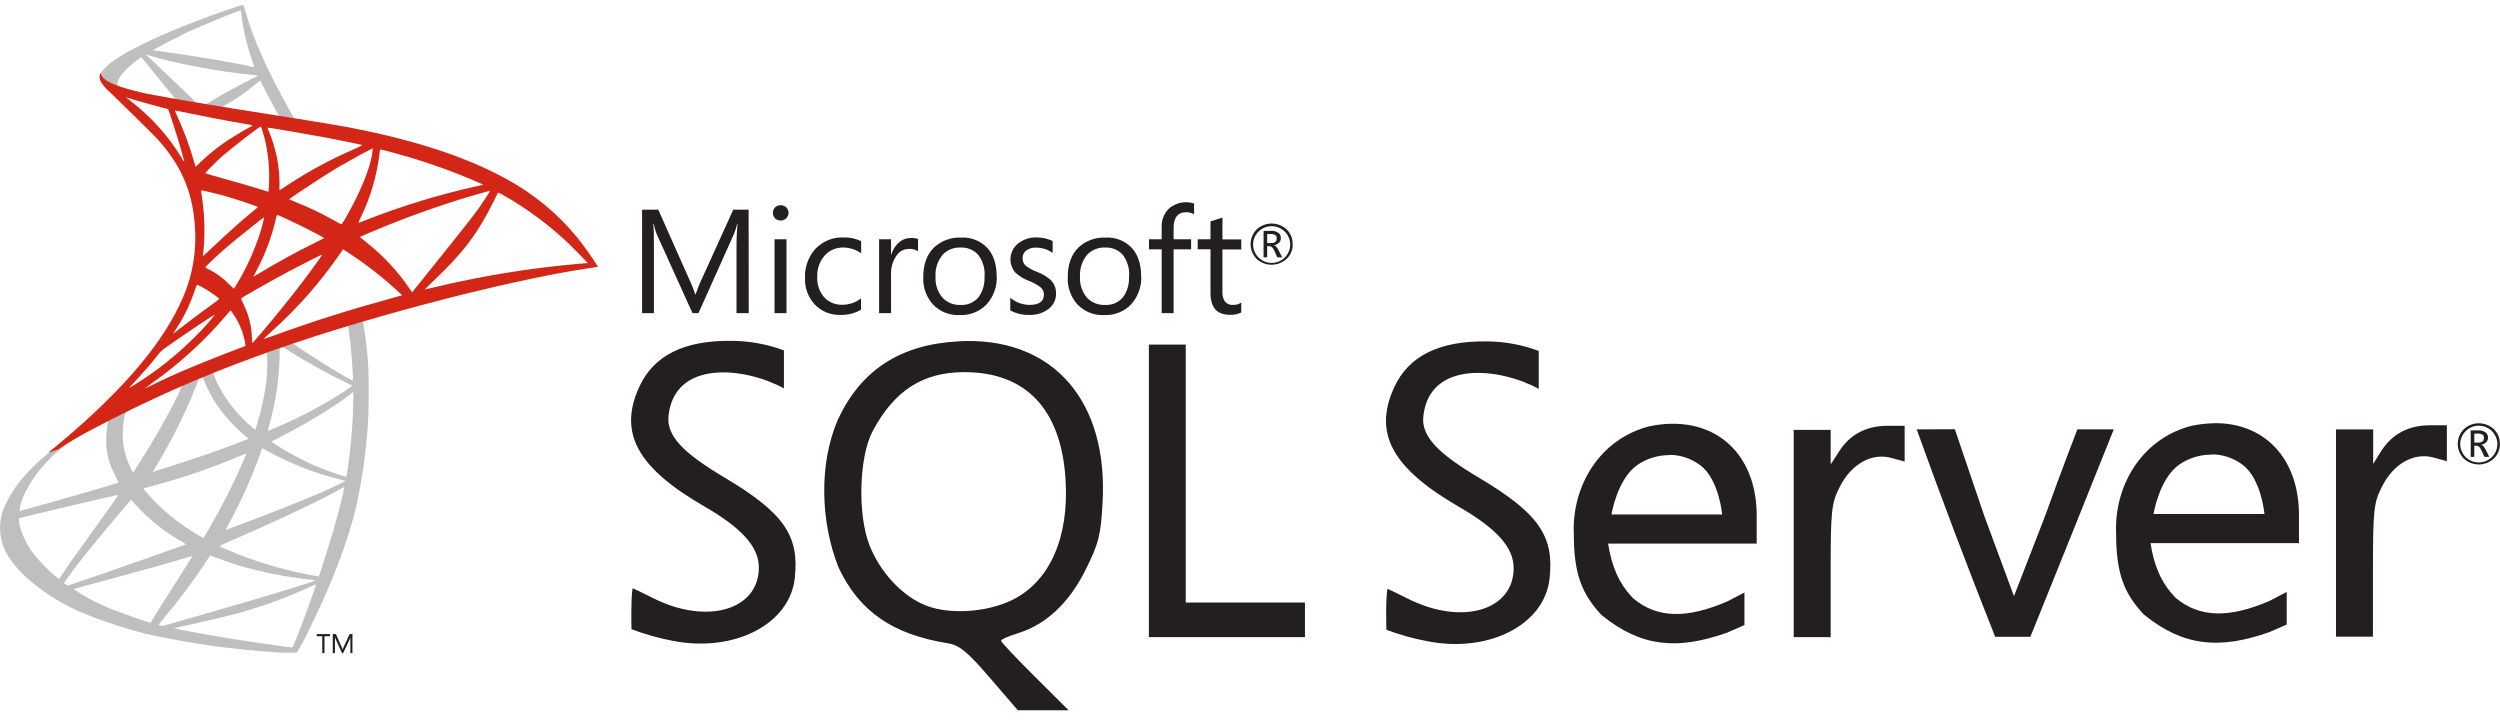 <svg width="141" height="41" viewBox="0 0 141 41" fill="none" xmlns="http://www.w3.org/2000/svg">
<g clip-path="url(#clip0)">
<path d="M41.261 19.224C38.596 19.187 36.873 20.042 36.058 21.811C34.866 24.409 35.929 26.37 39.725 28.561C41.854 29.792 42.799 30.85 42.799 32.011C42.799 34.407 39.869 35.258 36.848 33.74C36.237 33.432 35.707 33.178 35.677 33.178C35.569 33.857 35.618 35.486 35.618 35.486C36.368 35.772 37.144 35.991 37.934 36.141C41.397 36.822 44.529 35.218 44.824 32.62C45.099 30.201 44.203 28.918 40.831 26.912C38.574 25.57 37.571 24.593 37.706 23.438C38.056 20.258 42.025 20.705 44.213 21.904V19.764C43.269 19.411 42.27 19.228 41.261 19.224ZM54.544 19.236C54.383 19.236 54.218 19.236 54.055 19.252C50.779 19.429 48.569 20.864 47.267 23.643C46.163 26.165 46.285 29.464 47.287 31.991C48.444 34.468 50.325 35.778 53.448 36.278C54.106 36.383 54.556 36.749 55.831 38.231L57.406 40.059H60.271L58.364 38.162C57.315 37.12 56.457 36.207 56.457 36.137C56.457 36.066 56.864 35.887 57.349 35.734C58.961 35.256 60.285 34.031 61.22 32.15C61.972 30.647 62.088 30.183 62.188 28.301C62.485 22.692 59.503 19.187 54.54 19.232L54.544 19.236ZM83.842 19.256C81.176 19.218 79.439 20.081 78.633 21.843C77.441 24.441 78.508 26.402 82.3 28.593C84.429 29.825 85.37 30.881 85.37 32.041C85.37 34.438 82.444 35.29 79.423 33.775C78.812 33.466 78.278 33.212 78.248 33.212C78.14 33.892 78.193 35.52 78.193 35.52C78.943 35.802 79.716 36.018 80.505 36.165C83.968 36.846 87.1 35.242 87.395 32.644C87.67 30.226 86.774 28.942 83.402 26.936C81.145 25.594 80.142 24.621 80.277 23.466C80.627 20.286 84.596 20.733 86.784 21.932V19.792C85.844 19.441 84.849 19.259 83.844 19.254L83.842 19.256ZM64.797 19.437V35.935H73.599V33.982H66.876V19.437H64.797ZM54.393 20.989C57.875 20.989 59.857 23.095 60.098 27.059C60.301 30.348 59.189 32.834 57.042 33.861C55.656 34.524 53.629 34.667 52.305 34.182C50.946 33.688 49.626 32.289 49.021 30.703C48.361 28.97 48.456 25.77 49.21 24.332C50.433 22.029 52.042 20.989 54.393 20.989ZM124.86 23.871C124.432 23.88 124.004 23.93 123.585 24.02C120.809 24.742 119.241 27.368 119.348 30.066C119.348 32.338 119.794 33.46 120.898 34.645C123.157 36.489 125.213 36.628 127.985 35.653C128.464 35.451 128.971 35.224 128.971 35.224V33.386L127.989 33.898C125.749 34.857 124.064 34.859 122.714 33.722C121.847 32.848 121.477 31.824 121.287 30.631H129.662V29.049C129.662 25.844 127.706 23.823 124.858 23.867L124.86 23.871ZM94.275 23.899C93.847 23.908 93.421 23.958 93.004 24.048C90.227 24.77 88.656 27.392 88.762 30.095C88.762 32.366 89.212 33.492 90.317 34.678C92.576 36.522 94.627 36.661 97.4 35.685C97.879 35.484 98.386 35.252 98.386 35.252V33.418L97.4 33.93C95.159 34.889 93.474 34.891 92.124 33.755C91.258 32.88 90.887 31.852 90.697 30.659H99.077V29.081C99.081 25.886 97.123 23.857 94.275 23.901V23.899ZM137.058 23.986C135.852 23.986 134.931 24.466 134.319 25.411L133.847 26.165V24.218H131.751V35.907H133.834V32.174C133.834 28.76 133.88 28.345 134.357 27.42C135.012 26.134 136.161 25.5 137.265 25.808L138.003 26.009V23.986H137.058ZM106.472 24.014C105.266 24.014 104.349 24.494 103.738 25.439L103.25 26.193V24.246H101.165V35.935H103.25V32.197C103.25 28.782 103.294 28.367 103.771 27.442C104.426 26.156 105.576 25.522 106.68 25.83L107.422 26.032V24.014H106.472ZM108.102 24.216C109.497 28.107 111.003 32.076 112.529 35.917C113.189 35.917 113.853 35.917 114.513 35.917L116.845 30.131L119.217 24.214H117.164C117.164 24.214 116.257 26.559 115.31 29.19L113.588 33.623L111.934 29.155L110.253 24.208L108.102 24.216ZM124.736 25.626C125.371 25.627 125.989 25.836 126.492 26.219C127.546 27.025 127.715 28.99 127.715 28.99H121.46C121.46 28.99 121.776 26.987 122.921 26.195C123.454 25.829 124.089 25.636 124.738 25.643L124.736 25.626ZM94.151 25.655C94.786 25.655 95.403 25.864 95.907 26.247C96.96 27.053 97.129 29.014 97.129 29.014H90.889C90.889 29.014 91.205 27.015 92.35 26.223C92.879 25.859 93.508 25.666 94.153 25.669L94.151 25.655Z" fill="#231F1F"/>
<path d="M72.006 13.452C72.01 13.418 72.005 13.383 71.993 13.351C71.98 13.319 71.96 13.29 71.935 13.266C71.852 13.214 71.754 13.191 71.656 13.2H71.468V13.71H71.695C71.898 13.71 72.006 13.623 72.006 13.452ZM72.298 14.512H72.041L71.876 14.153C71.792 13.974 71.703 13.885 71.607 13.885H71.468V14.512H71.265V13.021H71.691C71.844 13.01 71.996 13.054 72.118 13.146C72.158 13.18 72.19 13.224 72.211 13.272C72.232 13.32 72.242 13.373 72.241 13.426C72.243 13.522 72.207 13.617 72.141 13.688C72.064 13.764 71.965 13.815 71.858 13.833C71.941 13.851 72.025 13.944 72.108 14.107L72.312 14.51L72.298 14.512ZM72.768 13.782C72.766 13.612 72.722 13.445 72.64 13.296C72.558 13.147 72.439 13.02 72.296 12.927C72.152 12.833 71.987 12.776 71.816 12.761C71.644 12.746 71.472 12.772 71.314 12.838C71.155 12.905 71.016 13.008 70.907 13.14C70.799 13.273 70.726 13.429 70.693 13.596C70.66 13.763 70.67 13.935 70.72 14.098C70.771 14.261 70.862 14.408 70.984 14.528C71.131 14.673 71.319 14.771 71.522 14.81C71.726 14.849 71.937 14.827 72.129 14.747C72.32 14.667 72.483 14.533 72.597 14.361C72.711 14.189 72.77 13.988 72.768 13.782ZM72.911 13.782C72.912 13.935 72.883 14.086 72.823 14.227C72.764 14.368 72.676 14.495 72.564 14.601C72.335 14.813 72.032 14.931 71.718 14.931C71.404 14.931 71.101 14.813 70.871 14.601C70.654 14.378 70.533 14.081 70.533 13.772C70.533 13.463 70.654 13.166 70.871 12.944C71.098 12.73 71.398 12.61 71.711 12.608C72.024 12.605 72.326 12.72 72.556 12.93C72.67 13.037 72.76 13.167 72.819 13.31C72.879 13.454 72.907 13.609 72.903 13.764" fill="#231F1F"/>
<path d="M42.228 17.66H41.539V13.744C41.539 13.436 41.558 13.057 41.596 12.613H41.58C41.536 12.806 41.477 12.995 41.403 13.178L39.394 17.66H39.056L37.041 13.21C36.962 13.015 36.903 12.812 36.864 12.605H36.847C36.87 12.839 36.88 13.21 36.88 13.744V17.66H36.214V11.827H37.127L38.936 15.895C39.043 16.121 39.133 16.354 39.205 16.594H39.233C39.351 16.275 39.437 16.035 39.516 15.878L41.356 11.827H42.222" fill="#231F1F"/>
<path d="M44.359 13.496V17.66H43.684V13.496H44.359ZM44.475 12.005C44.475 12.062 44.464 12.119 44.442 12.172C44.419 12.225 44.386 12.273 44.344 12.313C44.303 12.354 44.254 12.386 44.2 12.407C44.145 12.429 44.087 12.439 44.029 12.438C43.913 12.44 43.8 12.397 43.717 12.317C43.634 12.234 43.588 12.123 43.588 12.007C43.588 11.89 43.634 11.779 43.717 11.696C43.801 11.617 43.913 11.572 44.03 11.572C44.146 11.572 44.258 11.617 44.342 11.696C44.385 11.736 44.419 11.783 44.441 11.836C44.464 11.89 44.475 11.947 44.473 12.005" fill="#231F1F"/>
<path d="M48.561 17.468C48.211 17.67 47.811 17.771 47.406 17.761C47.133 17.771 46.862 17.723 46.61 17.621C46.358 17.518 46.131 17.363 45.945 17.166C45.575 16.759 45.381 16.225 45.403 15.678C45.376 15.071 45.589 14.477 45.998 14.024C46.203 13.812 46.452 13.646 46.727 13.536C47.003 13.427 47.299 13.378 47.595 13.391C47.932 13.384 48.266 13.457 48.569 13.603V14.286C48.277 14.076 47.926 13.963 47.565 13.961C47.368 13.956 47.172 13.992 46.992 14.069C46.811 14.145 46.649 14.26 46.518 14.405C46.224 14.739 46.072 15.172 46.094 15.614C46.07 16.033 46.21 16.445 46.483 16.765C46.615 16.906 46.777 17.017 46.957 17.091C47.137 17.164 47.331 17.197 47.526 17.188C47.902 17.185 48.266 17.059 48.561 16.829" fill="#231F1F"/>
<path d="M51.775 14.171C51.623 14.072 51.442 14.025 51.26 14.038C51.124 14.038 50.991 14.072 50.871 14.134C50.751 14.197 50.648 14.288 50.571 14.399C50.342 14.732 50.231 15.131 50.256 15.533V17.66H49.581V13.494H50.256V14.352H50.272C50.35 14.078 50.509 13.834 50.728 13.649C50.91 13.502 51.137 13.422 51.372 13.421C51.51 13.415 51.648 13.434 51.779 13.478" fill="#231F1F"/>
<path d="M55.531 15.586C55.562 15.148 55.432 14.715 55.165 14.365C55.04 14.229 54.886 14.122 54.715 14.052C54.543 13.982 54.358 13.951 54.172 13.962C53.985 13.953 53.798 13.985 53.625 14.055C53.451 14.124 53.294 14.23 53.166 14.365C52.877 14.713 52.733 15.158 52.765 15.608C52.738 16.031 52.874 16.449 53.146 16.777C53.274 16.917 53.432 17.026 53.608 17.099C53.784 17.172 53.974 17.206 54.164 17.198C54.356 17.211 54.548 17.18 54.725 17.105C54.902 17.031 55.059 16.917 55.183 16.771C55.432 16.429 55.553 16.012 55.525 15.592L55.531 15.586ZM56.216 15.568C56.244 16.154 56.04 16.727 55.647 17.166C55.451 17.369 55.213 17.527 54.95 17.632C54.686 17.736 54.403 17.783 54.119 17.771C53.839 17.784 53.56 17.736 53.3 17.632C53.04 17.527 52.806 17.369 52.614 17.166C52.24 16.743 52.045 16.194 52.072 15.632C52.072 14.907 52.276 14.347 52.683 13.952C52.888 13.763 53.128 13.617 53.391 13.523C53.653 13.428 53.932 13.386 54.211 13.399C54.484 13.384 54.757 13.428 55.01 13.528C55.264 13.628 55.492 13.781 55.68 13.978C56.032 14.362 56.208 14.892 56.21 15.568" fill="#231F1F"/>
<path d="M59.564 16.545C59.568 16.706 59.535 16.866 59.468 17.013C59.401 17.16 59.302 17.29 59.177 17.394C58.852 17.654 58.44 17.784 58.022 17.761C57.658 17.769 57.298 17.681 56.979 17.506V16.793C57.283 17.052 57.671 17.195 58.073 17.196C58.608 17.194 58.876 17 58.876 16.616C58.878 16.54 58.863 16.464 58.832 16.395C58.802 16.325 58.756 16.263 58.699 16.213C58.488 16.054 58.255 15.926 58.008 15.832C57.727 15.727 57.47 15.566 57.254 15.36C57.06 15.126 56.966 14.825 56.994 14.524C57.022 14.222 57.169 13.943 57.403 13.748C57.703 13.506 58.081 13.379 58.468 13.391C58.78 13.388 59.089 13.457 59.369 13.593V14.264C59.091 14.066 58.757 13.962 58.415 13.967C58.222 13.957 58.032 14.015 57.877 14.131C57.813 14.18 57.76 14.243 57.725 14.316C57.69 14.389 57.672 14.469 57.674 14.55C57.669 14.63 57.682 14.709 57.711 14.784C57.74 14.858 57.785 14.925 57.843 14.981C58.035 15.128 58.248 15.245 58.476 15.328C58.762 15.432 59.025 15.588 59.253 15.787C59.354 15.887 59.434 16.006 59.487 16.138C59.54 16.269 59.565 16.41 59.56 16.551" fill="#231F1F"/>
<path d="M63.684 15.586C63.715 15.148 63.585 14.714 63.317 14.364C63.193 14.228 63.039 14.122 62.867 14.052C62.696 13.982 62.511 13.951 62.325 13.961C62.138 13.953 61.951 13.985 61.778 14.055C61.604 14.124 61.448 14.23 61.319 14.364C61.029 14.713 60.884 15.158 60.913 15.608C60.887 16.031 61.023 16.448 61.294 16.777C61.423 16.916 61.581 17.026 61.757 17.099C61.933 17.172 62.123 17.206 62.313 17.198C62.505 17.211 62.697 17.179 62.874 17.105C63.051 17.031 63.208 16.916 63.332 16.771C63.581 16.429 63.702 16.012 63.674 15.592L63.684 15.586ZM64.365 15.568C64.393 16.153 64.189 16.727 63.796 17.166C63.599 17.369 63.361 17.527 63.097 17.632C62.833 17.736 62.55 17.783 62.266 17.77C61.986 17.783 61.707 17.735 61.447 17.631C61.188 17.527 60.954 17.368 60.763 17.166C60.389 16.743 60.194 16.193 60.221 15.632C60.221 14.907 60.425 14.346 60.832 13.951C61.036 13.763 61.277 13.617 61.539 13.522C61.802 13.427 62.081 13.385 62.36 13.399C62.633 13.384 62.905 13.428 63.159 13.528C63.413 13.628 63.641 13.781 63.829 13.977C64.181 14.362 64.357 14.892 64.359 15.568" fill="#231F1F"/>
<path d="M67.347 12.081C67.21 12.006 67.056 11.968 66.899 11.97C66.429 11.97 66.194 12.265 66.192 12.853V13.496H67.178V14.062H66.192V17.66H65.518V14.062H64.803V13.496H65.518V12.821C65.507 12.621 65.541 12.421 65.615 12.235C65.69 12.049 65.804 11.881 65.95 11.743C66.141 11.585 66.37 11.478 66.614 11.431C66.859 11.385 67.111 11.402 67.347 11.479" fill="#231F1F"/>
<path d="M70.008 17.623C69.812 17.721 69.594 17.767 69.374 17.756C68.639 17.756 68.272 17.347 68.272 16.529V14.06H67.549V13.494H68.272V12.486L68.946 12.271V13.502H70.008V14.068H68.946V16.414C68.925 16.626 68.976 16.839 69.091 17.019C69.152 17.083 69.227 17.132 69.311 17.163C69.394 17.194 69.483 17.205 69.572 17.196C69.728 17.2 69.882 17.152 70.008 17.061" fill="#231F1F"/>
<path d="M140.095 24.706C140.098 24.671 140.094 24.637 140.081 24.605C140.069 24.572 140.05 24.544 140.024 24.52C139.941 24.468 139.843 24.445 139.745 24.454H139.551V24.963H139.778C139.982 24.963 140.089 24.877 140.089 24.706H140.095ZM140.38 25.766H140.124L139.958 25.407C139.875 25.228 139.786 25.139 139.689 25.139H139.551V25.766H139.348V24.274H139.774C139.927 24.263 140.079 24.308 140.201 24.399C140.241 24.434 140.273 24.477 140.294 24.526C140.315 24.574 140.325 24.627 140.323 24.679C140.326 24.776 140.29 24.87 140.224 24.941C140.147 25.018 140.048 25.069 139.94 25.086C140.024 25.105 140.107 25.197 140.191 25.36L140.394 25.764L140.38 25.766ZM140.851 25.036C140.849 24.866 140.805 24.699 140.723 24.55C140.64 24.4 140.522 24.273 140.378 24.18C140.234 24.087 140.07 24.03 139.898 24.015C139.727 23.999 139.555 24.026 139.396 24.092C139.238 24.158 139.099 24.262 138.991 24.394C138.882 24.526 138.809 24.683 138.775 24.85C138.743 25.017 138.752 25.189 138.803 25.352C138.854 25.514 138.944 25.662 139.067 25.782C139.214 25.926 139.401 26.024 139.605 26.063C139.809 26.102 140.02 26.081 140.212 26.001C140.403 25.921 140.566 25.786 140.68 25.615C140.793 25.443 140.853 25.241 140.851 25.036ZM140.994 25.036C140.997 25.19 140.969 25.343 140.909 25.486C140.85 25.628 140.762 25.757 140.649 25.864C140.42 26.077 140.118 26.195 139.803 26.195C139.489 26.195 139.186 26.077 138.956 25.864C138.739 25.642 138.617 25.345 138.617 25.036C138.617 24.727 138.739 24.43 138.956 24.208C139.183 23.994 139.484 23.874 139.796 23.872C140.108 23.869 140.411 23.984 140.641 24.194C140.755 24.301 140.845 24.431 140.905 24.574C140.964 24.718 140.992 24.873 140.988 25.028" fill="#231F1F"/>
<path d="M21.294 17.341L13.897 19.727L7.469 22.537L5.669 23.009C5.212 23.439 4.727 23.875 4.212 24.319C3.646 24.806 3.112 25.25 2.706 25.57C2.175 26.005 1.684 26.487 1.239 27.009C0.78 27.55 0.414 28.163 0.158 28.823C0.005 29.28 -0.035 29.767 0.042 30.243C0.118 30.719 0.308 31.169 0.596 31.558C1.358 32.666 2.871 33.791 4.634 34.559C5.788 35.035 6.975 35.429 8.187 35.738C10.679 36.295 13.213 36.651 15.763 36.802C16.09 36.82 16.417 36.82 16.743 36.802C17.01 36.364 17.252 35.912 17.466 35.447C18.707 32.942 19.604 30.593 20.086 28.595C20.43 27.029 20.653 25.439 20.755 23.839C20.795 23.301 20.812 21.507 20.779 20.896C20.741 20.026 20.647 19.159 20.498 18.301C20.478 18.226 20.472 18.149 20.48 18.073C20.806 17.954 21.139 17.853 21.478 17.773L21.297 17.353L21.294 17.341ZM19.604 18.323C19.671 18.323 19.85 20.018 19.897 21.094C19.914 21.218 19.914 21.344 19.897 21.469C19.852 21.469 18.95 20.945 18.31 20.546C17.752 20.199 16.68 19.502 16.521 19.371C16.468 19.328 16.474 19.326 16.929 19.169C17.707 18.905 19.549 18.321 19.608 18.321L19.604 18.323ZM15.837 19.546C16.011 19.609 16.174 19.697 16.322 19.808C17.414 20.491 18.544 21.113 19.705 21.672C19.909 21.761 19.938 21.727 19.459 22.049C18.242 22.84 16.957 23.523 15.619 24.091C15.348 24.21 15.117 24.306 15.109 24.306C15.121 24.204 15.144 24.102 15.177 24.004C15.536 22.738 15.736 21.433 15.771 20.118C15.771 19.566 15.771 19.564 15.829 19.55L15.837 19.546ZM15.06 19.84C15.085 20.378 15.075 20.916 15.03 21.453C14.93 22.268 14.758 23.073 14.517 23.859C14.455 24.061 14.398 24.238 14.388 24.248C14.017 23.938 13.669 23.601 13.347 23.24C12.949 22.789 12.607 22.291 12.328 21.759C12.202 21.518 12.098 21.266 12.017 21.007C12.102 20.945 15.048 19.818 15.073 19.84H15.06ZM11.408 21.263C11.412 21.262 11.417 21.262 11.422 21.263C11.456 21.328 11.484 21.395 11.507 21.465C11.742 22.05 12.051 22.604 12.426 23.113C12.809 23.613 13.241 24.074 13.716 24.49L13.991 24.724C14.025 24.754 14.038 24.75 13.127 25.092C12.07 25.496 10.919 25.887 9.598 26.302L8.653 26.604C8.602 26.622 8.618 26.592 8.765 26.364C9.621 24.96 10.361 23.491 10.98 21.971C11.075 21.727 11.167 21.483 11.184 21.428C11.189 21.396 11.204 21.366 11.226 21.341C11.248 21.316 11.276 21.297 11.308 21.287C11.339 21.271 11.373 21.262 11.408 21.261V21.263ZM10.289 21.721C10.126 22.111 9.943 22.492 9.741 22.863C9.201 23.907 8.604 24.933 7.812 26.187C7.675 26.402 7.549 26.6 7.533 26.626C7.516 26.652 7.494 26.652 7.406 26.483C7.206 26.077 7.061 25.646 6.976 25.201C6.897 24.654 6.908 24.097 7.007 23.553C7.08 23.208 7.076 23.214 7.241 23.131C7.944 22.773 10.265 21.699 10.289 21.719V21.721ZM19.929 22.108V22.343C19.915 23.732 19.806 25.118 19.602 26.491C19.567 26.707 19.538 26.894 19.536 26.894C19.534 26.894 19.377 26.85 19.186 26.791C18.296 26.512 17.436 26.147 16.617 25.703C16.164 25.467 15.727 25.202 15.309 24.909C15.309 24.909 15.547 24.782 15.824 24.639C16.875 24.103 17.895 23.511 18.88 22.865C19.223 22.64 19.734 22.273 19.848 22.174L19.929 22.108ZM6.076 23.742C6.098 23.742 6.092 23.784 6.058 23.988C6.033 24.129 6.005 24.391 5.994 24.583C5.942 25.353 6.113 26.122 6.488 26.799C6.6 27.027 6.691 27.215 6.691 27.219C6.65 27.253 2.955 28.323 1.802 28.63L1.131 28.813C1.091 28.825 1.087 28.813 1.103 28.722C1.229 27.916 1.857 26.846 2.733 25.953C3.265 25.395 3.884 24.925 4.566 24.56C5.135 24.24 6.015 23.754 6.08 23.734H6.092L6.076 23.742ZM14.787 25.282C14.892 25.33 14.993 25.384 15.091 25.443C16.434 26.183 17.873 26.737 19.369 27.088L19.498 27.116L19.32 27.213C18.579 27.616 16.134 28.623 13.638 29.552L12.848 29.847C12.808 29.866 12.765 29.879 12.722 29.887C12.722 29.887 12.825 29.686 12.952 29.452C13.643 28.178 14.231 26.853 14.71 25.488C14.747 25.377 14.779 25.286 14.783 25.286L14.787 25.282ZM13.899 25.57C13.872 25.657 13.839 25.743 13.801 25.826C13.234 27.152 12.586 28.443 11.862 29.692C11.658 30.054 11.481 30.353 11.473 30.351C11.465 30.349 11.297 30.252 11.098 30.131C9.99 29.479 9.002 28.647 8.174 27.67L8.077 27.549L8.588 27.41C10.261 26.968 11.901 26.407 13.494 25.733C13.712 25.641 13.901 25.568 13.901 25.572L13.899 25.57ZM19.42 27.477C19.42 27.6 19.139 28.736 18.903 29.561C18.699 30.252 18.54 30.792 18.235 31.749C18.1 32.172 17.984 32.517 17.976 32.515L17.902 32.501C16.349 32.234 14.827 31.81 13.361 31.235C12.972 31.08 12.408 30.832 12.379 30.804C12.621 30.674 12.871 30.557 13.127 30.455C15.671 29.357 18.308 28.105 19.21 27.569C19.272 27.525 19.341 27.492 19.414 27.471L19.42 27.477ZM6.673 27.908C6.687 27.92 5.974 28.93 4.98 30.306L4.073 31.564C3.923 31.765 3.696 32.108 3.566 32.306L3.332 32.664L3.081 32.463C2.708 32.139 2.36 31.788 2.04 31.413C1.598 30.894 1.279 30.284 1.107 29.627C1.048 29.363 1.046 29.224 1.107 29.212C1.168 29.2 2.682 28.833 4.073 28.506C4.852 28.327 5.75 28.12 6.072 28.043C6.394 27.966 6.661 27.906 6.663 27.908H6.673ZM7.388 28.178L7.567 28.38C8.317 29.224 9.201 29.942 10.185 30.504C10.293 30.558 10.394 30.626 10.485 30.705C10.444 30.731 7.021 31.931 5.451 32.475C4.56 32.781 3.821 33.031 3.821 33.031C3.782 33.009 3.745 32.984 3.709 32.959L3.605 32.886L3.766 32.656C4.289 31.907 4.947 31.08 6.388 29.365L7.376 28.19L7.388 28.178ZM11.85 31.328C11.85 31.328 12.102 31.411 12.406 31.53C13.083 31.784 13.775 31.996 14.478 32.166C15.509 32.416 16.557 32.595 17.613 32.705C17.737 32.715 17.8 32.729 17.782 32.741C17.764 32.753 16.922 33.037 16.317 33.224C15.358 33.523 12.422 34.381 10.03 35.062L9.187 35.3C9.134 35.31 8.947 35.262 8.947 35.238C9.039 35.108 9.138 34.984 9.244 34.865C10.057 33.9 10.815 32.891 11.514 31.842L11.85 31.328ZM10.861 31.356C10.861 31.356 10.472 31.991 9.776 33.077L9.032 34.238C8.918 34.418 8.751 34.69 8.659 34.843L8.496 35.125L8.413 35.103C8.209 35.048 6.799 34.555 6.426 34.41C5.982 34.236 5.549 34.039 5.127 33.819C4.682 33.581 4.118 33.228 4.163 33.214L5.862 32.755C8.307 32.094 9.668 31.715 10.548 31.441C10.715 31.39 10.851 31.35 10.855 31.354L10.861 31.356ZM17.819 32.968C17.841 33.025 16.935 35.51 16.596 36.298C16.523 36.475 16.495 36.518 16.456 36.516C16.362 36.516 15.046 36.33 14.252 36.209C12.858 36.008 10.525 35.605 9.937 35.464L9.8 35.433L10.635 35.248C12.426 34.845 13.284 34.643 14.158 34.371C15.282 34.029 16.381 33.61 17.446 33.118C17.562 33.061 17.682 33.011 17.805 32.968H17.819Z" fill="#BFBFBF"/>
<path d="M13.672 0.291C13.548 0.277 11.564 0.985 10.288 1.5C8.557 2.192 7.22 2.857 6.393 3.431C6.097 3.631 5.842 3.884 5.641 4.177C5.62 4.236 5.609 4.299 5.609 4.362L6.361 5.064L8.149 5.628L12.385 6.378L17.235 7.202L17.284 6.799H17.242L16.604 6.7L16.474 6.474C15.813 5.308 15.076 3.885 14.669 2.911C14.35 2.19 14.078 1.45 13.854 0.694C13.75 0.326 13.739 0.291 13.682 0.291H13.672ZM13.579 0.575C13.579 0.575 13.605 0.735 13.627 0.918C13.727 1.711 13.91 2.492 14.171 3.248C14.375 3.852 14.375 3.82 14.135 3.752C13.575 3.594 11.02 3.161 9.168 2.911C8.87 2.871 8.622 2.835 8.618 2.831C8.614 2.827 9.95 2.105 10.553 1.823C11.325 1.468 13.426 0.604 13.581 0.575H13.579ZM8.194 3.05L8.41 3.123C9.598 3.526 12.572 4.084 14.216 4.219C14.402 4.235 14.559 4.251 14.563 4.255C14.449 4.324 14.332 4.385 14.212 4.441C13.42 4.844 12.546 5.314 11.943 5.686C11.829 5.765 11.709 5.833 11.582 5.888L11.321 5.848L11.097 5.811L10.535 5.269C9.549 4.322 8.781 3.594 8.483 3.314L8.194 3.05ZM7.974 3.224L8.76 4.195C9.192 4.729 9.626 5.259 9.722 5.372C9.783 5.439 9.839 5.51 9.889 5.586C9.867 5.602 8.75 5.384 8.157 5.253C7.565 5.122 7.298 5.052 6.923 4.931L6.617 4.834V4.759C6.617 4.386 7.096 3.836 7.903 3.274L7.974 3.226V3.224ZM14.669 4.548C14.693 4.548 14.717 4.596 14.787 4.749C14.978 5.152 15.571 6.283 15.714 6.499C15.761 6.569 15.836 6.575 15.047 6.448C13.155 6.146 12.542 6.045 12.542 6.033C12.58 6 12.622 5.972 12.668 5.95C13.272 5.615 13.842 5.225 14.371 4.784L14.64 4.56C14.647 4.552 14.656 4.548 14.667 4.548H14.669Z" fill="#BFBFBF"/>
<path d="M5.672 4.102C5.636 4.177 5.617 4.259 5.617 4.342C5.617 4.425 5.636 4.507 5.672 4.582C5.809 4.816 5.986 5.024 6.196 5.196C6.196 5.196 8.673 7.595 8.977 7.95C10.354 9.521 10.951 11.067 11.014 13.204C11.049 14.58 10.747 15.944 10.134 17.18C8.963 19.681 6.518 22.45 2.727 25.528L3.283 25.346C3.918 24.915 4.582 24.525 5.269 24.179C8.243 22.602 11.326 21.235 14.496 20.09C19.724 18.147 28.325 15.858 33.218 15.124L33.728 15.048L33.65 14.927C33.308 14.385 32.934 13.864 32.53 13.365C31.434 12.033 30.088 10.923 28.565 10.098C26.377 8.889 23.539 7.945 19.952 7.238C19.273 7.105 17.788 6.853 16.58 6.666C14.019 6.263 12.369 6.005 10.546 5.69C9.892 5.577 8.916 5.416 8.268 5.287C7.768 5.182 7.275 5.051 6.789 4.894C6.381 4.733 5.797 4.578 5.672 4.11V4.102ZM7.113 5.485C7.182 5.502 7.25 5.524 7.317 5.549C7.52 5.62 7.803 5.702 8.131 5.791C8.358 5.853 8.604 5.918 8.869 5.993C9.205 6.077 9.48 6.15 9.48 6.154C9.517 6.196 10.091 7.968 10.275 8.661C10.348 8.921 10.403 9.139 10.399 9.145C10.345 9.078 10.299 9.007 10.26 8.931C9.512 7.687 8.535 6.593 7.378 5.706C7.233 5.589 7.113 5.491 7.113 5.487V5.485ZM9.865 6.236C9.967 6.246 10.068 6.262 10.167 6.287C11.118 6.488 12.815 6.821 13.913 7.002C14.026 7.015 14.137 7.04 14.245 7.075C14.201 7.114 14.15 7.146 14.095 7.17C13.911 7.26 13.17 7.7 12.921 7.865C12.355 8.232 11.826 8.65 11.338 9.114C11.175 9.276 11.039 9.407 11.035 9.407C11.009 9.341 10.988 9.274 10.971 9.205C10.711 8.278 10.377 7.373 9.973 6.498C9.932 6.416 9.896 6.332 9.863 6.246L9.865 6.236ZM14.706 7.143C14.738 7.153 14.797 7.345 14.909 7.748C15.117 8.575 15.206 9.427 15.176 10.279C15.176 10.511 15.152 10.725 15.144 10.757L15.125 10.815L14.836 10.723C14.241 10.535 13.268 10.251 12.434 10.023C11.96 9.894 11.572 9.777 11.572 9.767C11.883 9.424 12.213 9.098 12.561 8.79C13.129 8.294 14.655 7.119 14.71 7.137L14.706 7.143ZM15.091 7.198C15.107 7.182 17.405 7.575 18.448 7.772C19.227 7.919 20.351 8.153 20.418 8.175C20.451 8.189 20.335 8.252 19.962 8.419C18.684 8.969 17.457 9.628 16.295 10.388C16.008 10.578 15.769 10.733 15.765 10.733C15.759 10.615 15.759 10.498 15.765 10.38C15.765 9.348 15.557 8.327 15.154 7.375C15.125 7.316 15.102 7.255 15.085 7.192L15.091 7.198ZM21.027 8.359C21.008 8.605 20.968 8.849 20.905 9.088C20.701 9.912 20.164 11.134 19.5 12.283C19.43 12.412 19.351 12.537 19.265 12.657C19.148 12.608 19.036 12.55 18.929 12.482C18.224 12.079 17.491 11.725 16.737 11.422C16.511 11.329 16.329 11.249 16.309 11.239C16.289 11.229 18.067 10.029 19.019 9.463C19.781 9.02 21.005 8.353 21.027 8.365V8.359ZM21.451 8.425C21.502 8.425 22.521 8.699 23.048 8.856C24.344 9.239 25.615 9.698 26.854 10.233L27.262 10.416L26.974 10.483C24.776 10.966 22.622 11.625 20.532 12.454C20.367 12.52 20.225 12.575 20.215 12.575C20.243 12.477 20.282 12.384 20.331 12.295C20.899 11.137 21.264 9.892 21.41 8.612C21.409 8.549 21.423 8.486 21.451 8.429V8.425ZM11.33 10.733C11.346 10.717 12.12 10.896 12.552 11.015C13.188 11.192 14.541 11.64 14.541 11.674C14.541 11.708 14.392 11.809 14.211 11.96C13.479 12.565 12.785 13.197 11.929 14.004C11.678 14.243 11.466 14.437 11.454 14.437C11.442 14.437 11.44 14.403 11.454 14.36C11.578 13.25 11.552 12.129 11.377 11.025C11.359 10.929 11.349 10.832 11.346 10.735L11.33 10.733ZM27.651 10.747C27.663 10.759 27.29 11.331 27.06 11.66C26.724 12.137 26.235 12.764 25.12 14.149L23.654 15.979C23.431 16.257 23.246 16.485 23.246 16.485C23.189 16.414 23.136 16.34 23.087 16.263C22.456 15.336 21.692 14.504 20.82 13.794C20.655 13.657 20.467 13.508 20.412 13.461C20.371 13.434 20.332 13.403 20.298 13.367C20.298 13.351 21.245 12.95 21.971 12.657C23.232 12.15 24.955 11.543 26.249 11.152C26.93 10.95 27.651 10.749 27.663 10.749L27.651 10.747ZM28.078 10.858C28.19 10.896 28.297 10.947 28.396 11.011C29.753 11.782 31.009 12.717 32.133 13.794C32.43 14.082 33.151 14.832 33.151 14.838L32.593 14.882C29.809 15.128 27.048 15.583 24.334 16.243C24.13 16.289 23.967 16.327 23.957 16.327C23.947 16.327 24.161 16.114 24.436 15.854C26.137 14.241 26.913 13.214 27.826 11.39C27.962 11.118 28.076 10.884 28.082 10.87L28.078 10.858ZM15.639 12.119C15.716 12.137 16.442 12.47 16.99 12.742C17.491 12.988 18.248 13.391 18.287 13.423C18.287 13.423 18.024 13.566 17.692 13.73C16.643 14.25 15.743 14.737 14.804 15.308C14.537 15.469 14.311 15.602 14.304 15.602C14.298 15.602 14.29 15.582 14.441 15.31C14.96 14.352 15.342 13.327 15.576 12.264C15.596 12.17 15.62 12.113 15.639 12.117V12.119ZM14.907 12.248C14.829 12.608 14.731 12.963 14.614 13.312C14.353 14.088 14.023 14.839 13.628 15.558C13.54 15.713 13.406 15.94 13.331 16.063L13.192 16.287L12.878 15.987C12.575 15.681 12.224 15.425 11.839 15.227C11.744 15.184 11.653 15.131 11.568 15.07C12.105 14.536 12.669 14.028 13.257 13.55C13.785 13.113 14.893 12.236 14.907 12.248ZM19.349 14.062L19.622 14.238C20.291 14.672 20.934 15.143 21.551 15.648C21.867 15.908 22.482 16.454 22.608 16.585L22.676 16.656L22.223 16.781C19.663 17.484 17.686 18.109 15.378 18.947C15.121 19.04 14.901 19.117 14.885 19.117C14.869 19.117 14.822 19.145 15.396 18.621C16.811 17.346 18.07 15.912 19.149 14.348L19.349 14.062ZM18.181 14.352C18.196 14.366 17.426 15.433 16.959 16.035C16.411 16.757 15.437 17.96 14.767 18.746C14.486 19.074 14.247 19.351 14.233 19.351C14.219 19.351 14.211 19.276 14.211 19.149C14.204 18.459 14.042 17.78 13.736 17.16C13.608 16.904 13.587 16.841 13.614 16.819C13.72 16.724 15.348 15.812 16.374 15.261C17.079 14.886 18.163 14.342 18.175 14.356L18.181 14.352ZM11.122 16.057C11.222 16.099 11.318 16.148 11.412 16.203C11.751 16.386 12.072 16.602 12.371 16.845C12.274 16.945 12.164 17.033 12.045 17.107C11.515 17.486 10.709 18.087 10.242 18.456C9.776 18.825 9.733 18.859 9.788 18.772C10.069 18.365 10.319 17.938 10.535 17.494C10.714 17.118 10.869 16.731 11 16.335C11.025 16.237 11.065 16.142 11.118 16.055L11.122 16.057ZM13.003 17.518C13.027 17.518 13.064 17.563 13.206 17.787C13.531 18.273 13.744 18.823 13.832 19.399L13.844 19.51L13.08 19.802C11.709 20.328 10.448 20.848 9.594 21.233C9.356 21.342 8.934 21.539 8.659 21.676C8.384 21.813 8.16 21.92 8.16 21.914C8.16 21.908 8.333 21.779 8.543 21.628C10.102 20.532 11.514 19.245 12.746 17.799C12.862 17.658 12.968 17.537 12.98 17.529H12.99L13.003 17.518ZM12.135 17.732C11.812 18.145 11.462 18.537 11.088 18.905C10.049 19.963 8.887 20.894 7.624 21.678L7.288 21.88C7.251 21.9 7.3 21.848 7.881 21.221C8.248 20.818 8.527 20.499 8.847 20.09C8.994 19.88 9.183 19.701 9.403 19.564C10.23 18.974 12.12 17.706 12.143 17.728L12.135 17.732Z" fill="#D32616"/>
<path d="M18.611 35.883H18.301V36.836H18.175V35.883H17.863V35.762H18.611" fill="#231F1F"/>
<path d="M19.877 36.836H19.761V36.121C19.761 36.065 19.761 35.996 19.771 35.919C19.763 35.955 19.752 35.989 19.738 36.022L19.353 36.836H19.292L18.924 36.03C18.909 35.995 18.898 35.959 18.891 35.921C18.891 35.964 18.891 36.032 18.891 36.123V36.836H18.769V35.762H18.946L19.276 36.506C19.296 36.547 19.312 36.589 19.325 36.633C19.347 36.574 19.363 36.53 19.376 36.502L19.72 35.762H19.879" fill="#231F1F"/>
</g>
<defs>
<clipPath id="clip0">
<rect width="141" height="40.203" fill="white"/>
</clipPath>
</defs>
</svg>
